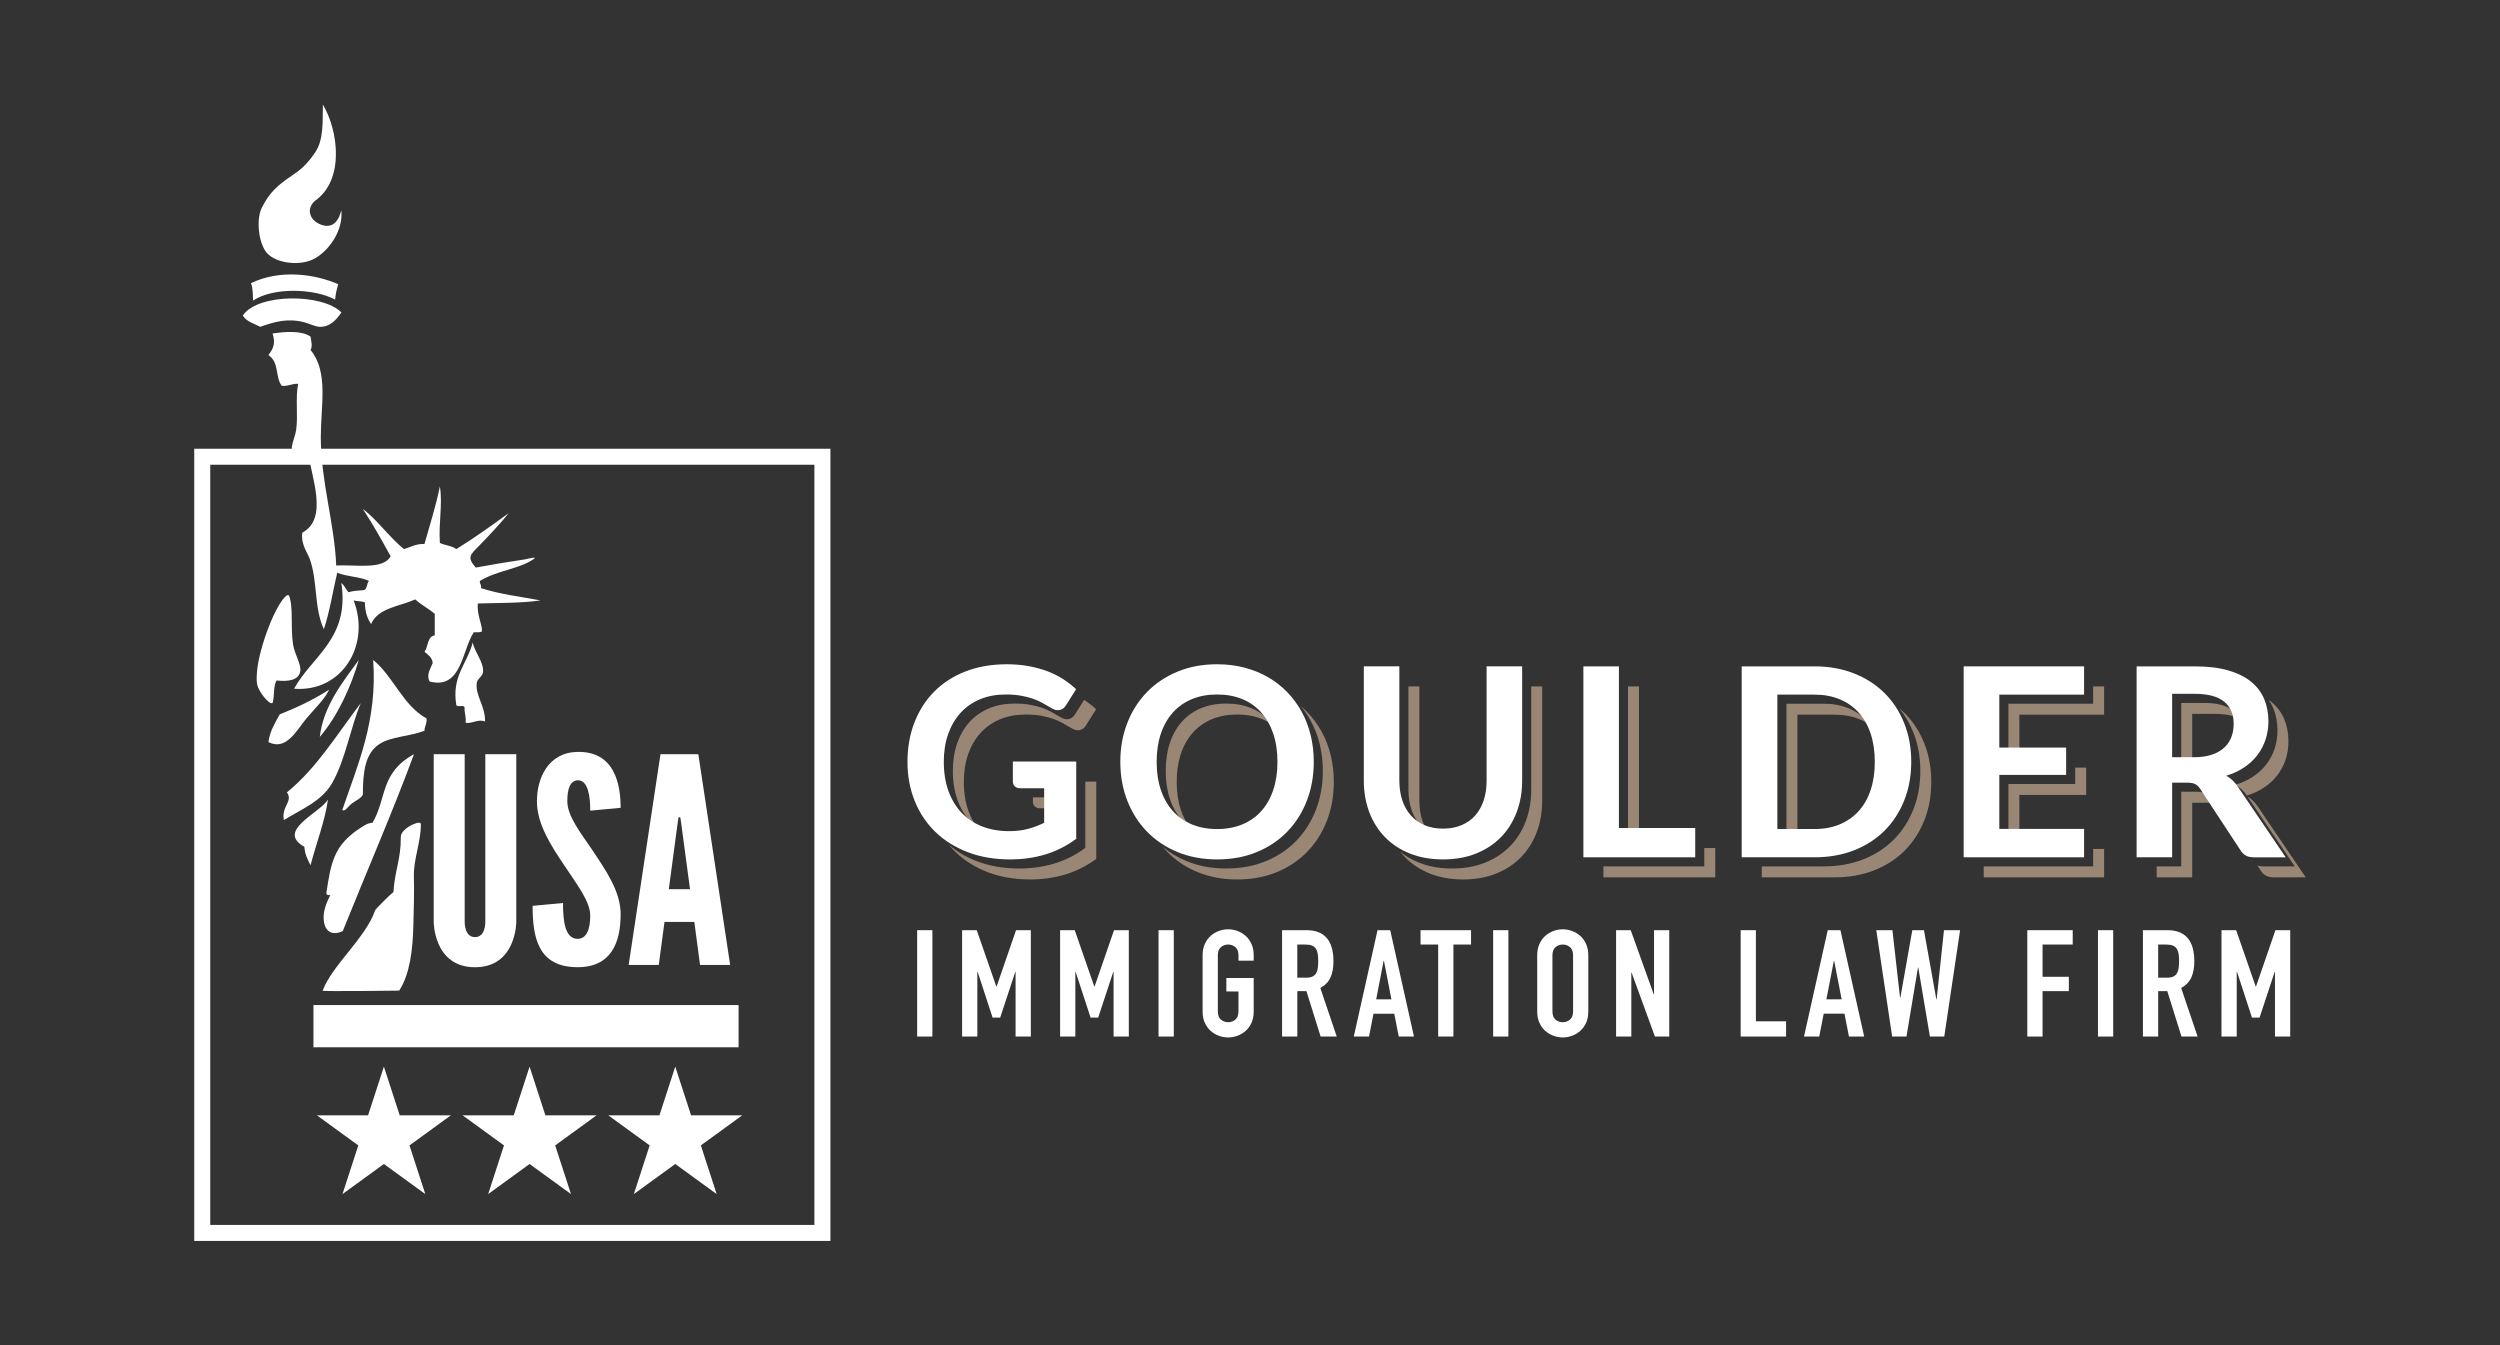 <?xml version="1.0" encoding="utf-8"?>
<!-- Generator: Adobe Illustrator 14.0.0, SVG Export Plug-In . SVG Version: 6.00 Build 43363)  -->
<!DOCTYPE svg PUBLIC "-//W3C//DTD SVG 1.1//EN" "http://www.w3.org/Graphics/SVG/1.1/DTD/svg11.dtd">
<svg version="1.1" id="Layer_1" xmlns="http://www.w3.org/2000/svg" xmlns:xlink="http://www.w3.org/1999/xlink" x="0px" y="0px"
	 width="384.99px" height="207.197px" viewBox="0 0 384.99 207.197" enable-background="new 0 0 384.99 207.197"
	 xml:space="preserve">
<rect x="0" y="0" width="384.99" height="207.197" fill="#333333" stroke="none"/>
<g>
	<g>
		<path fill="#998675" d="M159.063,123.457c0,0.283,0.099,0.524,0.295,0.721c0.196,0.196,0.471,0.295,0.823,0.295h2.012v-1.688
			h-3.13V123.457L159.063,123.457z"/>
		<path fill="#998675" d="M167.134,120.365v10.206c-1.491,1.099-3.08,1.901-4.769,2.41c-1.688,0.509-3.494,0.763-5.419,0.763
			c-2.399,0-4.572-0.373-6.517-1.119c-1.646-0.631-3.076-1.483-4.314-2.532c0.319,0.388,0.658,0.759,1.022,1.11
			c1.375,1.328,3.037,2.366,4.981,3.111c1.945,0.746,4.117,1.118,6.517,1.118c1.925,0,3.731-0.254,5.418-0.762
			c1.688-0.509,3.277-1.312,4.769-2.41v-11.896H167.134z"/>
		<path fill="#998675" d="M168.802,109.223c-0.561-0.523-1.179-1.002-1.844-1.445l-1.411,2.236
			c-0.244,0.395-0.562,0.634-0.955,0.722c-0.394,0.089-0.82-0.011-1.281-0.295c-0.448-0.258-0.896-0.515-1.342-0.772
			s-0.945-0.481-1.495-0.671c-0.549-0.19-1.166-0.347-1.85-0.468c-0.685-0.123-1.475-0.184-2.37-0.184
			c-1.451,0-2.763,0.244-3.935,0.731c-1.172,0.488-2.172,1.187-3,2.095c-0.827,0.907-1.464,1.999-1.912,3.273
			c-0.446,1.274-0.67,2.697-0.67,4.271c0,1.681,0.241,3.182,0.721,4.503c0.481,1.322,1.16,2.44,2.034,3.355
			c0.315,0.33,0.66,0.62,1.022,0.895c-0.56-0.747-1.016-1.599-1.367-2.56c-0.481-1.32-0.721-2.823-0.721-4.503
			c0-1.571,0.224-2.996,0.671-4.272c0.447-1.273,1.084-2.363,1.911-3.272c0.827-0.907,1.827-1.606,2.999-2.095
			c1.172-0.487,2.484-0.731,3.935-0.731c0.895,0,1.684,0.062,2.369,0.184c0.684,0.122,1.302,0.278,1.85,0.469
			c0.549,0.189,1.047,0.414,1.495,0.67c0.447,0.259,0.895,0.516,1.342,0.773c0.46,0.284,0.888,0.382,1.281,0.295
			c0.393-0.088,0.711-0.328,0.955-0.723L168.802,109.223z"/>
	</g>
	<g>
		<path fill="#998675" d="M182.029,126.312c0.353,0.389,0.744,0.73,1.162,1.039c-0.554-0.753-1.001-1.62-1.334-2.604
			c-0.435-1.281-0.65-2.728-0.65-4.341c0-1.614,0.216-3.061,0.65-4.343c0.434-1.281,1.054-2.369,1.86-3.263
			c0.807-0.895,1.782-1.579,2.928-2.055c1.146-0.474,2.436-0.712,3.873-0.712c1.437,0,2.728,0.237,3.874,0.712
			c0.622,0.259,1.188,0.583,1.708,0.966c-0.153-0.207-0.311-0.41-0.48-0.6c-0.799-0.896-1.771-1.58-2.917-2.055
			c-1.145-0.475-2.437-0.712-3.874-0.712c-1.436,0-2.727,0.236-3.872,0.712c-1.146,0.475-2.122,1.159-2.928,2.055
			c-0.807,0.894-1.427,1.981-1.861,3.262c-0.434,1.282-0.65,2.729-0.65,4.343s0.216,3.06,0.65,4.341
			S181.221,125.423,182.029,126.312z"/>
		<path fill="#998675" d="M204.925,116.299c-0.319-1.302-0.782-2.507-1.393-3.619c-0.61-1.111-1.354-2.118-2.228-3.019
			c-0.317-0.328-0.654-0.63-1.001-0.922c0.581,0.695,1.096,1.444,1.538,2.251c0.611,1.112,1.074,2.318,1.394,3.619
			c0.317,1.302,0.478,2.671,0.478,4.108c0,2.155-0.356,4.151-1.067,5.987c-0.713,1.838-1.72,3.427-3.021,4.77
			c-1.3,1.342-2.868,2.389-4.697,3.142c-1.83,0.753-3.864,1.129-6.101,1.129c-2.223,0-4.249-0.376-6.079-1.129
			c-1.361-0.56-2.577-1.284-3.648-2.168c0.206,0.242,0.408,0.487,0.63,0.716c1.308,1.343,2.878,2.389,4.707,3.143
			c1.831,0.752,3.856,1.128,6.08,1.128c2.236,0,4.271-0.376,6.1-1.128c1.83-0.754,3.396-1.8,4.697-3.143
			c1.302-1.342,2.309-2.932,3.021-4.769c0.711-1.837,1.067-3.833,1.067-5.988C205.403,118.97,205.242,117.601,204.925,116.299z"/>
	</g>
	<g>
		<path fill="#998675" d="M216.89,105.705v15.899c0,1.126,0.153,2.143,0.458,3.05c0.304,0.909,0.744,1.685,1.32,2.328
			c0.337,0.377,0.725,0.699,1.151,0.977c-0.318-0.483-0.582-1.019-0.783-1.615c-0.306-0.907-0.458-1.925-0.458-3.05v-17.589H216.89z
			"/>
		<path fill="#998675" d="M235.801,105.705v15.921c0,1.748-0.282,3.364-0.845,4.848c-0.562,1.485-1.369,2.767-2.42,3.844
			s-2.327,1.919-3.832,2.521c-1.504,0.604-3.199,0.906-5.084,0.906c-1.897,0-3.599-0.302-5.104-0.906
			c-1.074-0.43-2.027-0.987-2.87-1.659c0.228,0.288,0.47,0.564,0.727,0.828c1.05,1.076,2.328,1.918,3.832,2.52
			c1.506,0.604,3.207,0.906,5.104,0.906c1.884,0,3.578-0.302,5.084-0.906c1.504-0.602,2.781-1.443,3.832-2.52
			c1.051-1.077,1.857-2.359,2.42-3.844s0.845-3.102,0.845-4.85v-17.609L235.801,105.705L235.801,105.705z"/>
	</g>
	<g>
		<rect x="250.705" y="105.705" fill="#998675" width="1.689" height="23.199"/>
		<polygon fill="#998675" points="262.457,130.593 262.457,133.419 246.924,133.419 246.924,135.108 264.146,135.108 
			264.146,130.593 		"/>
	</g>
	<g>
		<path fill="#998675" d="M276.794,110.057h5.713c1.437,0,2.728,0.238,3.873,0.711c0.645,0.268,1.229,0.607,1.767,1.003
			c-0.166-0.226-0.34-0.442-0.526-0.648c-0.808-0.888-1.783-1.568-2.929-2.044c-1.146-0.475-2.438-0.711-3.874-0.711h-5.713v20.699
			h1.689V110.057L276.794,110.057z"/>
		<path fill="#998675" d="M296.334,114.469c-0.72-1.802-1.729-3.352-3.029-4.646c-0.269-0.267-0.556-0.515-0.848-0.757
			c0.9,1.089,1.633,2.325,2.188,3.714c0.719,1.804,1.077,3.782,1.077,5.938c0,2.155-0.358,4.134-1.077,5.937
			c-0.72,1.803-1.729,3.355-3.028,4.657c-1.302,1.301-2.869,2.311-4.698,3.029c-1.83,0.719-3.863,1.078-6.101,1.078h-9.515v1.689
			h11.204c2.235,0,4.271-0.36,6.1-1.078c1.831-0.719,3.397-1.729,4.698-3.029c1.3-1.302,2.31-2.854,3.029-4.657
			c0.719-1.803,1.077-3.783,1.077-5.938C297.411,118.251,297.053,116.272,296.334,114.469z"/>
	</g>
	<g>
		<polygon fill="#998675" points="309.285,129.047 310.974,129.047 310.974,122.419 321.263,122.419 321.263,118.209 
			319.573,118.209 319.573,120.729 309.285,120.729 		"/>
		<polygon fill="#998675" points="322.338,105.705 322.338,108.368 309.285,108.368 309.285,116.521 310.974,116.521 
			310.974,110.057 324.027,110.057 324.027,105.705 		"/>
		<polygon fill="#998675" points="322.338,133.419 305.484,133.419 305.484,135.108 324.027,135.108 324.027,130.736 
			322.338,130.736 		"/>
	</g>
	<g>
		<path fill="#998675" d="M350.073,109.048c0.434,1.039,0.651,2.181,0.651,3.428c0,0.989-0.146,1.925-0.437,2.806
			c-0.292,0.881-0.713,1.681-1.261,2.398c-0.549,0.72-1.228,1.351-2.034,1.892c-0.807,0.542-1.726,0.969-2.755,1.28
			c0.352,0.205,0.679,0.444,0.976,0.722c0.285,0.267,0.545,0.582,0.781,0.942c1.001-0.31,1.899-0.725,2.688-1.255
			c0.807-0.542,1.484-1.173,2.034-1.892c0.548-0.718,0.968-1.518,1.261-2.398c0.291-0.881,0.437-1.816,0.437-2.807
			c0-1.247-0.218-2.389-0.651-3.427c-0.434-1.037-1.107-1.928-2.023-2.673c-0.113-0.093-0.243-0.175-0.365-0.263
			C349.649,108.192,349.889,108.604,350.073,109.048z"/>
		<path fill="#998675" d="M337.591,109.935h3.497c1.582,0,2.842,0.249,3.787,0.739c-0.24-0.469-0.552-0.887-0.972-1.229
			c-0.982-0.8-2.483-1.199-4.505-1.199h-3.497v9.76h1.689V109.935z"/>
		<path fill="#998675" d="M340.232,122.906c-0.229-0.353-0.484-0.604-0.761-0.753c-0.279-0.149-0.689-0.225-1.231-0.225h-2.339
			v11.49h-3.781v1.689h5.471v-11.491h2.339c0.325,0,0.596,0.031,0.826,0.085L340.232,122.906z"/>
		<path fill="#998675" d="M347.716,124.249c-0.244-0.378-0.515-0.708-0.813-0.986c-0.25-0.234-0.527-0.438-0.818-0.619l7.304,10.776
			h-4.942c-0.302,0-0.567-0.053-0.815-0.129l0.473,0.72c0.419,0.732,1.097,1.099,2.032,1.099h4.942L347.716,124.249z"/>
	</g>
	<g>
		<g>
			<g>
				<path fill="#FFFFFF" d="M165.735,117.278v11.896c-1.492,1.1-3.08,1.901-4.769,2.409c-1.688,0.51-3.495,0.763-5.419,0.763
					c-2.399,0-4.572-0.372-6.517-1.117c-1.945-0.747-3.606-1.783-4.981-3.112c-1.376-1.327-2.437-2.915-3.183-4.758
					c-0.746-1.845-1.118-3.856-1.118-6.039c0-2.21,0.359-4.236,1.078-6.08c0.719-1.843,1.739-3.429,3.061-4.758
					c1.322-1.327,2.924-2.359,4.81-3.091c1.884-0.73,3.999-1.097,6.344-1.097c1.192,0,2.307,0.094,3.345,0.284
					c1.037,0.19,1.999,0.452,2.888,0.784c0.888,0.333,1.698,0.736,2.429,1.209c0.732,0.475,1.403,0.996,2.013,1.565l-1.566,2.481
					c-0.244,0.395-0.562,0.635-0.956,0.722c-0.394,0.089-0.82-0.011-1.281-0.295c-0.448-0.257-0.896-0.515-1.343-0.772
					c-0.446-0.257-0.945-0.481-1.495-0.671c-0.549-0.189-1.166-0.347-1.85-0.468c-0.685-0.123-1.475-0.184-2.369-0.184
					c-1.451,0-2.763,0.244-3.935,0.732c-1.172,0.487-2.172,1.186-2.999,2.094s-1.464,1.999-1.912,3.273
					c-0.447,1.274-0.67,2.697-0.67,4.271c0,1.681,0.241,3.183,0.721,4.504s1.16,2.44,2.034,3.355
					c0.874,0.914,1.928,1.613,3.162,2.094c1.233,0.479,2.609,0.721,4.128,0.721c1.084,0,2.054-0.115,2.908-0.345
					c0.854-0.23,1.688-0.543,2.501-0.936v-5.327h-3.701c-0.353,0-0.628-0.099-0.824-0.296c-0.196-0.195-0.295-0.438-0.295-0.721
					v-3.092L165.735,117.278L165.735,117.278z"/>
			</g>
			<g>
				<path fill="#FFFFFF" d="M202.315,117.319c0,2.155-0.356,4.151-1.067,5.989c-0.713,1.836-1.718,3.426-3.02,4.768
					c-1.301,1.343-2.868,2.389-4.697,3.142c-1.83,0.753-3.864,1.129-6.102,1.129c-2.223,0-4.249-0.376-6.079-1.129
					c-1.831-0.753-3.399-1.799-4.708-3.142c-1.309-1.342-2.321-2.932-3.04-4.768c-0.719-1.838-1.078-3.834-1.078-5.989
					c0-2.156,0.359-4.151,1.078-5.988c0.719-1.838,1.731-3.426,3.04-4.768c1.308-1.342,2.877-2.389,4.708-3.142
					c1.83-0.753,3.856-1.128,6.079-1.128c1.492,0,2.895,0.172,4.209,0.518c1.315,0.346,2.52,0.833,3.619,1.464
					c1.098,0.63,2.084,1.396,2.958,2.298s1.617,1.907,2.228,3.019s1.073,2.317,1.394,3.619
					C202.155,114.513,202.315,115.884,202.315,117.319z M196.723,117.319c0-1.612-0.217-3.06-0.651-4.342
					c-0.434-1.281-1.051-2.37-1.85-3.263c-0.801-0.896-1.772-1.58-2.918-2.054c-1.145-0.475-2.437-0.712-3.874-0.712
					c-1.437,0-2.727,0.235-3.873,0.712c-1.145,0.474-2.122,1.158-2.929,2.054c-0.806,0.895-1.426,1.981-1.86,3.263
					c-0.434,1.282-0.65,2.728-0.65,4.342s0.216,3.061,0.65,4.341c0.434,1.282,1.054,2.366,1.86,3.255
					c0.807,0.888,1.783,1.568,2.929,2.043c1.145,0.475,2.437,0.712,3.873,0.712c1.437,0,2.728-0.237,3.874-0.712
					c1.146-0.475,2.118-1.155,2.918-2.043c0.799-0.889,1.417-1.973,1.85-3.255C196.507,120.38,196.723,118.933,196.723,117.319z"/>
			</g>
			<g>
				<path fill="#FFFFFF" d="M222.222,127.607c1.057,0,2.002-0.177,2.836-0.528c0.833-0.353,1.535-0.848,2.104-1.484
					c0.569-0.638,1.006-1.41,1.312-2.319c0.305-0.907,0.457-1.924,0.457-3.049v-17.609h5.472v17.609
					c0,1.749-0.282,3.365-0.845,4.849c-0.562,1.485-1.369,2.767-2.419,3.845c-1.052,1.076-2.329,1.917-3.833,2.52
					c-1.505,0.604-3.2,0.905-5.084,0.905c-1.897,0-3.599-0.302-5.104-0.905c-1.504-0.603-2.781-1.443-3.832-2.52
					c-1.051-1.077-1.857-2.359-2.42-3.845c-0.562-1.483-0.844-3.1-0.844-4.849v-17.609h5.471v17.587
					c0,1.126,0.152,2.144,0.457,3.051c0.305,0.908,0.746,1.684,1.321,2.327c0.576,0.646,1.282,1.144,2.115,1.496
					C220.219,127.431,221.164,127.607,222.222,127.607z"/>
			</g>
			<g>
				<path fill="#FFFFFF" d="M261.058,127.505v4.516h-17.223v-29.402h5.471v24.889h11.752V127.505z"/>
			</g>
			<g>
				<path fill="#FFFFFF" d="M294.323,117.319c0,2.155-0.359,4.135-1.078,5.938s-1.729,3.355-3.028,4.657
					c-1.302,1.3-2.868,2.311-4.698,3.028c-1.829,0.72-3.863,1.078-6.1,1.078h-11.203v-29.402h11.203c2.236,0,4.271,0.363,6.1,1.088
					c1.83,0.725,3.396,1.736,4.698,3.03c1.3,1.295,2.31,2.844,3.028,4.646C293.964,113.185,294.323,115.163,294.323,117.319z
					 M288.712,117.319c0-1.612-0.214-3.06-0.642-4.342c-0.427-1.281-1.043-2.366-1.849-3.254c-0.808-0.888-1.783-1.568-2.929-2.044
					c-1.146-0.474-2.438-0.711-3.874-0.711h-5.713v20.699h5.713c1.437,0,2.729-0.237,3.874-0.712
					c1.146-0.474,2.121-1.155,2.929-2.043c0.806-0.888,1.424-1.973,1.849-3.254C288.498,120.38,288.712,118.933,288.712,117.319z"/>
			</g>
			<g>
				<path fill="#FFFFFF" d="M307.886,106.97v8.153h10.289v4.208h-10.289v8.317h13.054v4.372h-18.543v-29.402h18.543v4.352H307.886z"
					/>
			</g>
			<g>
				<path fill="#FFFFFF" d="M351.988,132.021h-4.942c-0.934,0-1.613-0.367-2.031-1.099l-6.182-9.413
					c-0.229-0.354-0.483-0.604-0.763-0.753c-0.276-0.149-0.688-0.226-1.23-0.226h-2.338v11.49h-5.471v-29.402h8.967
					c1.993,0,3.705,0.207,5.136,0.62c1.429,0.413,2.602,0.994,3.517,1.739c0.916,0.746,1.59,1.637,2.024,2.673
					c0.433,1.038,0.651,2.181,0.651,3.427c0,0.99-0.146,1.925-0.438,2.806c-0.292,0.882-0.711,1.683-1.26,2.399
					c-0.549,0.72-1.228,1.35-2.033,1.891c-0.807,0.542-1.727,0.97-2.756,1.282c0.352,0.202,0.679,0.443,0.976,0.721
					c0.297,0.278,0.569,0.607,0.813,0.986L351.988,132.021z M337.918,116.606c1.03,0,1.929-0.128,2.693-0.386
					c0.766-0.258,1.397-0.613,1.892-1.068c0.493-0.452,0.863-0.993,1.108-1.615c0.245-0.624,0.366-1.31,0.366-2.055
					c0-1.491-0.491-2.637-1.475-3.436c-0.982-0.8-2.483-1.2-4.503-1.2h-3.498v9.76H337.918z"/>
			</g>
			<g>
				<path fill="#FFFFFF" d="M141.237,143.246h2.346v16.379h-2.346V143.246z"/>
			</g>
			<g>
				<path fill="#FFFFFF" d="M148.161,143.246h2.254l3.014,8.673h0.045l2.991-8.673h2.278v16.379h-2.347v-9.961h-0.046l-2.323,7.039
					h-1.173l-2.301-7.039h-0.047v9.961h-2.346L148.161,143.246L148.161,143.246z"/>
			</g>
			<g>
				<path fill="#FFFFFF" d="M163.251,143.246h2.254l3.014,8.673h0.046l2.991-8.673h2.278v16.379h-2.346v-9.961h-0.047l-2.323,7.039
					h-1.173l-2.3-7.039h-0.047v9.961h-2.346L163.251,143.246L163.251,143.246z"/>
			</g>
			<g>
				<path fill="#FFFFFF" d="M178.41,143.246h2.348v16.379h-2.348V143.246z"/>
			</g>
			<g>
				<path fill="#FFFFFF" d="M185.197,147.11c0-0.658,0.116-1.242,0.345-1.747c0.229-0.508,0.533-0.924,0.909-1.255
					c0.376-0.329,0.796-0.578,1.265-0.747c0.467-0.169,0.938-0.254,1.416-0.254c0.475,0,0.947,0.085,1.414,0.254
					c0.469,0.169,0.889,0.418,1.265,0.747c0.375,0.332,0.68,0.749,0.909,1.255c0.229,0.505,0.345,1.089,0.345,1.747v0.828h-2.346
					v-0.828c0-0.567-0.158-0.985-0.472-1.253c-0.315-0.268-0.686-0.403-1.115-0.403c-0.431,0-0.802,0.134-1.117,0.403
					c-0.314,0.268-0.472,0.686-0.472,1.253v8.649c0,0.567,0.158,0.984,0.472,1.253c0.315,0.269,0.686,0.403,1.117,0.403
					c0.429,0,0.8-0.134,1.115-0.403c0.314-0.269,0.472-0.686,0.472-1.253v-3.082h-1.864v-2.07h4.209v5.154
					c0,0.674-0.116,1.26-0.345,1.758c-0.229,0.5-0.533,0.914-0.909,1.244c-0.376,0.329-0.796,0.579-1.265,0.747
					c-0.467,0.168-0.938,0.253-1.414,0.253c-0.476,0-0.948-0.085-1.416-0.253c-0.469-0.168-0.889-0.418-1.265-0.747
					c-0.376-0.33-0.679-0.744-0.909-1.244c-0.229-0.498-0.345-1.084-0.345-1.758V147.11z"/>
			</g>
			<g>
				<path fill="#FFFFFF" d="M197.434,143.246h3.773c2.761,0,4.141,1.602,4.141,4.807c0,0.952-0.149,1.77-0.449,2.449
					c-0.299,0.684-0.825,1.231-1.575,1.646l2.53,7.478h-2.484l-2.185-6.995h-1.403v6.995h-2.347L197.434,143.246L197.434,143.246z
					 M199.781,150.561h1.335c0.414,0,0.743-0.058,0.988-0.172c0.245-0.115,0.434-0.28,0.563-0.494
					c0.131-0.215,0.218-0.48,0.265-0.793c0.046-0.314,0.068-0.681,0.068-1.094c0-0.414-0.022-0.778-0.068-1.093
					c-0.048-0.314-0.143-0.581-0.287-0.804c-0.147-0.224-0.35-0.388-0.61-0.495c-0.263-0.108-0.607-0.161-1.036-0.161h-1.219
					L199.781,150.561L199.781,150.561z"/>
			</g>
			<g>
				<path fill="#FFFFFF" d="M212.134,143.246h1.955l3.657,16.379H215.4l-0.689-3.519h-3.197l-0.691,3.519h-2.345L212.134,143.246z
					 M213.123,147.962h-0.048l-1.149,5.934h2.346L213.123,147.962z"/>
			</g>
			<g>
				<path fill="#FFFFFF" d="M221.474,145.454h-2.715v-2.208h7.775v2.208h-2.715v14.171h-2.346V145.454z"/>
			</g>
			<g>
				<path fill="#FFFFFF" d="M229.938,143.246h2.347v16.379h-2.347V143.246z"/>
			</g>
			<g>
				<path fill="#FFFFFF" d="M236.725,147.11c0-0.658,0.115-1.242,0.345-1.747c0.229-0.508,0.533-0.924,0.909-1.255
					c0.375-0.329,0.796-0.578,1.265-0.747c0.468-0.169,0.938-0.254,1.414-0.254c0.477,0,0.947,0.085,1.415,0.254
					s0.89,0.418,1.266,0.747c0.376,0.332,0.679,0.749,0.909,1.255c0.229,0.505,0.344,1.089,0.344,1.747v8.649
					c0,0.676-0.114,1.262-0.344,1.76c-0.23,0.499-0.533,0.912-0.909,1.243c-0.376,0.329-0.798,0.578-1.266,0.747
					s-0.938,0.254-1.415,0.254c-0.476,0-0.946-0.085-1.414-0.254c-0.469-0.169-0.89-0.418-1.265-0.747
					c-0.376-0.331-0.68-0.744-0.909-1.243c-0.229-0.498-0.345-1.084-0.345-1.76V147.11z M239.07,155.76
					c0,0.567,0.157,0.984,0.472,1.253c0.313,0.269,0.686,0.403,1.115,0.403c0.431,0,0.801-0.134,1.116-0.403
					c0.313-0.269,0.473-0.686,0.473-1.253v-8.649c0-0.567-0.159-0.985-0.473-1.253c-0.315-0.268-0.686-0.403-1.116-0.403
					c-0.43,0-0.802,0.134-1.115,0.403c-0.314,0.269-0.472,0.686-0.472,1.253V155.76z"/>
			</g>
			<g>
				<path fill="#FFFFFF" d="M248.871,143.246h2.254l3.543,9.869h0.046v-9.869h2.346v16.379h-2.208l-3.589-9.846h-0.046v9.846h-2.346
					V143.246z"/>
			</g>
			<g>
				<path fill="#FFFFFF" d="M268.055,143.246h2.347v14.031h4.647v2.348h-6.994V143.246z"/>
			</g>
			<g>
				<path fill="#FFFFFF" d="M281.465,143.246h1.954l3.659,16.379h-2.347l-0.689-3.519h-3.198l-0.689,3.519h-2.346L281.465,143.246z
					 M282.455,147.962h-0.047l-1.15,5.934h2.347L282.455,147.962z"/>
			</g>
			<g>
				<path fill="#FFFFFF" d="M299.409,159.625H297.2l-1.794-10.627h-0.046l-1.771,10.627h-2.208l-2.439-16.379h2.484l1.175,10.398
					h0.045l1.841-10.398h1.794l1.909,10.649h0.046l1.129-10.649h2.483L299.409,159.625z"/>
			</g>
			<g>
				<path fill="#FFFFFF" d="M312.198,143.246h6.992v2.208h-4.646v4.969h4.049v2.207h-4.049v6.995h-2.347V143.246L312.198,143.246z"
					/>
			</g>
			<g>
				<path fill="#FFFFFF" d="M323.079,143.246h2.346v16.379h-2.346V143.246z"/>
			</g>
			<g>
				<path fill="#FFFFFF" d="M330.002,143.246h3.773c2.761,0,4.141,1.602,4.141,4.807c0,0.952-0.15,1.77-0.449,2.449
					c-0.299,0.684-0.824,1.231-1.575,1.646l2.53,7.478h-2.484l-2.186-6.995h-1.402v6.995h-2.347L330.002,143.246L330.002,143.246z
					 M332.35,150.561h1.334c0.413,0,0.744-0.058,0.989-0.172c0.245-0.115,0.434-0.28,0.563-0.494
					c0.131-0.215,0.219-0.48,0.265-0.793c0.046-0.314,0.069-0.681,0.069-1.094c0-0.414-0.023-0.778-0.069-1.093
					c-0.047-0.314-0.143-0.581-0.287-0.804c-0.147-0.224-0.35-0.388-0.61-0.495c-0.263-0.108-0.606-0.161-1.036-0.161h-1.219
					L332.35,150.561L332.35,150.561z"/>
			</g>
			<g>
				<path fill="#FFFFFF" d="M342.102,143.246h2.255l3.014,8.673h0.046l2.99-8.673h2.277v16.379h-2.347v-9.961h-0.046l-2.323,7.039
					h-1.174l-2.3-7.039h-0.048v9.961h-2.346L342.102,143.246L342.102,143.246z"/>
			</g>
		</g>
		<g>
			<path fill="#FFFFFF" d="M127.878,191.099H29.913V69.103h97.966V191.099L127.878,191.099z M32.377,188.633h93.037V71.567H32.377
				V188.633L32.377,188.633z"/>
		</g>
		<g>
			<g>
				<g>
					<path fill="#FFFFFF" d="M72.799,98.941c0.311,1.539,1.755,3.074,1.581,4.585c-0.071,0.63-0.849,0.979-0.948,1.581
						c-0.317,1.935,1.321,3.588,1.265,6.008c-1.069-0.473-2.143,0.45-3.004,0.159c0.123-0.967-0.207-1.479-0.158-2.373
						c-0.136-0.391-1.101,0.047-1.265-0.316C69.531,104.061,71.939,102.276,72.799,98.941z"/>
				</g>
				<g>
					<path fill="#FFFFFF" d="M49.717,16.099c2.368,3.948,3.421,11.651-1.266,14.862c-1.58,1.514-0.422,3.442,1.581,3.794
						c1.563,0.227,2.229-1.146,2.527-2.376c0.356,3.135-2.003,6.463-4.424,7.594c-2.28,1.064-6.18,0.504-7.338-1.424
						c-1.127-1.88-1.253-5.014-0.481-6.556c1.222-2.445,2.487-3.49,4.724-5.014c1.082-0.737,2.064-1.431,3.47-3.47
						C49.884,21.518,49.673,18.655,49.717,16.099z"/>
				</g>
				<g>
					<path fill="#FFFFFF" d="M52.088,43.766c-0.224,0.724-0.412,1.485-0.475,2.372c-3.289-1.756-9.578-1.913-12.647,0.158
						c-0.032-0.589,0.012-1.946-0.316-2.688C43.113,41.44,48.482,42.193,52.088,43.766z"/>
				</g>
				<g>
					<path fill="#FFFFFF" d="M52.572,48.114c-0.824,1.222-1.791,2.24-3.32,2.213c-0.691-0.012-1.694-0.514-2.379-0.694
						c-2.562-0.67-4.523-0.104-6.791,0.694c-0.965-0.511-2.153-0.798-2.688-1.74C39.689,45.133,49.708,45.185,52.572,48.114z"/>
				</g>
				<g>
					<path fill="#FFFFFF" d="M44.5,91.669c0.717,1.867,0.204,4.804,0.633,7.589c0.228,1.481,1.279,3.036,1.106,4.111
						c-0.229,1.437-1.947,1.609-3.636,1.421c-0.557,0.814-0.295,2.447-0.632,3.479c-0.542,0.3-2.155-1.795-2.372-2.847
						c-0.105-0.51-0.088-1.362,0-2.212c0.377-3.659,2.85-10.263,4.585-11.542C44.29,91.669,44.394,91.669,44.5,91.669z"/>
				</g>
				<g>
					<path fill="#FFFFFF" d="M55.25,101.629c-1.184,4.138-3.299,8.716-6.007,11.857C49.799,108.72,52.789,105.018,55.25,101.629z"/>
				</g>
				<g>
					<path fill="#FFFFFF" d="M57.464,101.629c3.161,2.583,4.529,6.958,8.221,9.011c0.085,0.823-0.304,1.173-0.317,1.897
						c-2.41,0.909-5.117,0.859-6.956,2.056c-2.14,1.391-2.53,4.155-2.53,7.746c-0.233,0.614-1.144,0.955-1.739,1.424
						c-0.525,0.412-1.079,1.343-1.423,0.948C55.046,117.858,58.159,110.979,57.464,101.629z"/>
				</g>
				<g>
					<path fill="#FFFFFF" d="M50.507,123.13c-0.439,3.198-1.82,6.822-2.688,10.118c-0.417-0.848-0.872-1.658-0.948-2.846
						C42.435,127.921,49.279,125.199,50.507,123.13z"/>
				</g>
				<g>
					<path fill="#FFFFFF" d="M73.905,89.456c-0.077,0.499,0.285,0.558,0.158,1.107c2.768,0.921,6.058,1.319,9.17,1.897
						c-2.94,0.432-6.37,0.374-9.644,0.474c-0.195,1.742,0.688,3.188,0.633,4.27c-0.229,0.244-0.809,0.139-1.265,0.159
						c-1.839,2.835-1.866,8.861-6.798,7.588c-0.574-1.094,0.206-2.079,0.475-2.845c-0.083-0.918-0.738-1.264-1.265-1.739
						c0.594-0.777,0.41-2.331,1.581-2.53c0-1.107,0-2.212,0-3.319c-0.948-0.792-2.099-1.379-3.004-2.214
						c-2.433,1.097-5.747,1.315-6.798,3.794c-0.581-0.843-0.951-1.894-0.95-3.32c-0.444-0.24-1.219-0.151-1.739-0.316
						c2.667,6.945-1.848,14.177-9.17,13.596c2.739-5.013,8.601-7.73,7.273-16.284c0.485,0.358,0.688,0.999,1.106,1.423
						c0.686-0.21,1.525-0.265,2.372-0.316c0.562-0.175,0.396-1.079,0.791-1.422c-1.397-0.658-3.458-0.652-4.901-1.266
						c-0.683,2.902-1.153,6.015-2.055,8.696c-1.558-3.308-0.919-7.499-2.213-10.908c-0.354-0.935-1.368-2.255-1.107-3.953
						c4.086-2.197,1.375-8.593,0.791-12.806c-0.677,0.219-0.579,1.213-1.423,1.265c-1.903-0.67-0.539-2.727-0.317-4.269
						c0.323-2.232-0.144-5.032,0.317-7.115c-1-0.051-1.492,0.406-2.53,0.316c-1.06-1.385-0.33-3.567-2.055-4.743
						c0.732-0.963,1.144-1.784,0.633-3.32c1.961-0.286,4.451-0.485,5.85,0.475c0.087,0.566,0.353,1.546,0,2.054
						c2.793,3.403,1.586,8.446,1.581,13.439c-0.008,6.757,2.131,13.354,2.371,19.761c3.112-0.156,7.228,0.693,8.38-1.422
						c-1.36-2.487-2.743-4.952-4.269-7.273c2.055,1.477,4.074,4.358,6.324,6.167c1.027-0.292,1.802-0.833,3.162-0.791
						c0.815-2.927,1.732-5.751,2.372-8.854c0.449,2.716-0.228,5.675,0,8.696c0.77,0.389,1.888,0.431,2.529,0.948
						c2.808-1.724,5.437-3.628,8.062-5.534c-0.818,1.078-2.965,3.407-4.584,5.059c-1.293,1.319-1.915,1.731-0.475,3.32
						c2.317-0.434,4.993-0.876,7.589-1.264c0.295-0.045,2.101-0.552,1.265,0C79.76,87.698,76.73,87.776,73.905,89.456z"/>
				</g>
				<g>
					<path fill="#FFFFFF" d="M50.665,106.213c-0.532,1.284-1.971,2.663-3.478,4.427c-1.461,1.712-3.05,5.053-5.85,3.638
						c0.234-1.77,1.045-2.962,1.739-4.27C45.798,108.935,48.357,107.699,50.665,106.213z"/>
				</g>
				<g>
					<path fill="#FFFFFF" d="M55.566,108.27c-1.55,3.594-2.341,8.691-4.427,12.332c-1.617,2.82-4.787,4.04-7.431,5.69
						c-0.404-2.146,1.48-2.873,0.475-4.269C48.798,118.259,51.938,113.02,55.566,108.27z"/>
				</g>
			</g>
			<g>
				<g>
					<path fill="#FFFFFF" d="M79.505,116.144v25.784c0,0,0.044,7.021-6.357,7.021c-6.402,0-6.358-7.021-6.358-7.021v-25.784h4.769
						v25.784c0,0-0.088,2.384,1.589,2.384s1.588-2.384,1.588-2.384v-25.784H79.505z"/>
				</g>
				<g>
					<path fill="#FFFFFF" d="M88.909,115.79c5.74-0.132,6.667,4.989,6.667,8.608l-4.68,0.442c0-2.164-0.309-4.68-1.898-4.68
						c-1.236,0.043-1.634,1.368-1.634,3.222c0,2.209,1.899,4.682,3.752,7.374c2.208,3.311,4.46,6.533,4.46,10.021
						c0,4.327-1.414,8.168-6.623,8.168c-6.137,0-6.932-4.636-6.932-9.448l4.68-0.441c0,2.692,0.265,5.519,2.251,5.519
						c1.414,0,1.943-1.545,1.943-3.575c0-2.164-2.031-4.769-3.841-7.506c-2.251-3.312-4.371-6.624-4.371-10.111
						C82.684,119.852,84.406,115.88,88.909,115.79z"/>
				</g>
				<g>
					<path fill="#FFFFFF" d="M96.811,148.595l4.901-32.451h5.828l4.9,32.451h-4.636l-0.882-6.622h-4.592l-0.883,6.622H96.811z
						 M104.891,126.695l-0.132-0.838h-0.264l-0.133,0.838l-1.369,10.243h3.267L104.891,126.695z"/>
				</g>
			</g>
			<g>
				<path fill="#FFFFFF" d="M57.355,126.716c-0.312-0.015-0.729,0.1-1.143,0.342c-1.815,1.063-3.501,2.417-4.444,4.347
					c-0.924,1.89-1.173,3.998-1.5,6.055c-0.057,0.364,0.238,0.426,0.603,0.37c-0.526,1.015-0.933,2.037-1.013,3.01
					c-0.192,2.386,1.072,3.427,2.927,2.539c3.625-9.024,7.672-18.323,10.969-27.236C58.487,119.026,59.59,122.97,57.355,126.716z"/>
			</g>
			<g>
				<path fill="#FFFFFF" d="M63.087,127.203c-0.642,0.404-1.375,1.016-1.367,1.681c0.041,3.38-0.919,5.108-1.132,8.48
					c-0.389,0.27-2.736,2.597-2.81,2.81c-1.487,4.298-6.612,8.43-8.099,12.397c-0.041,0.108,11.773,0.006,11.792-0.021
					c1.679-2.542,2.08-6.427,2.175-9.73c0.057-1.968,0.166-5.62,0.09-7.753c-0.096-2.746,1.103-5.384,1.07-8.129
					C64.799,126.303,63.257,127.097,63.087,127.203z"/>
			</g>
			<g>
				<rect x="48.271" y="154.776" fill="#FFFFFF" width="65.468" height="6.501"/>
			</g>
			<g>
				<polygon fill="#FFFFFF" points="59.118,164.258 61.554,171.754 69.437,171.754 63.06,176.387 65.496,183.885 59.118,179.25 
					52.74,183.885 55.176,176.387 48.799,171.754 56.682,171.754 				"/>
			</g>
			<g>
				<polygon fill="#FFFFFF" points="81.553,164.258 83.988,171.754 91.871,171.754 85.495,176.387 87.93,183.885 81.553,179.25 
					75.175,183.885 77.611,176.387 71.233,171.754 79.117,171.754 				"/>
			</g>
			<g>
				<polygon fill="#FFFFFF" points="103.987,164.258 106.423,171.754 114.306,171.754 107.929,176.387 110.365,183.885 
					103.987,179.25 97.609,183.885 100.046,176.387 93.668,171.754 101.551,171.754 				"/>
			</g>
		</g>
	</g>
</g>
</svg>
